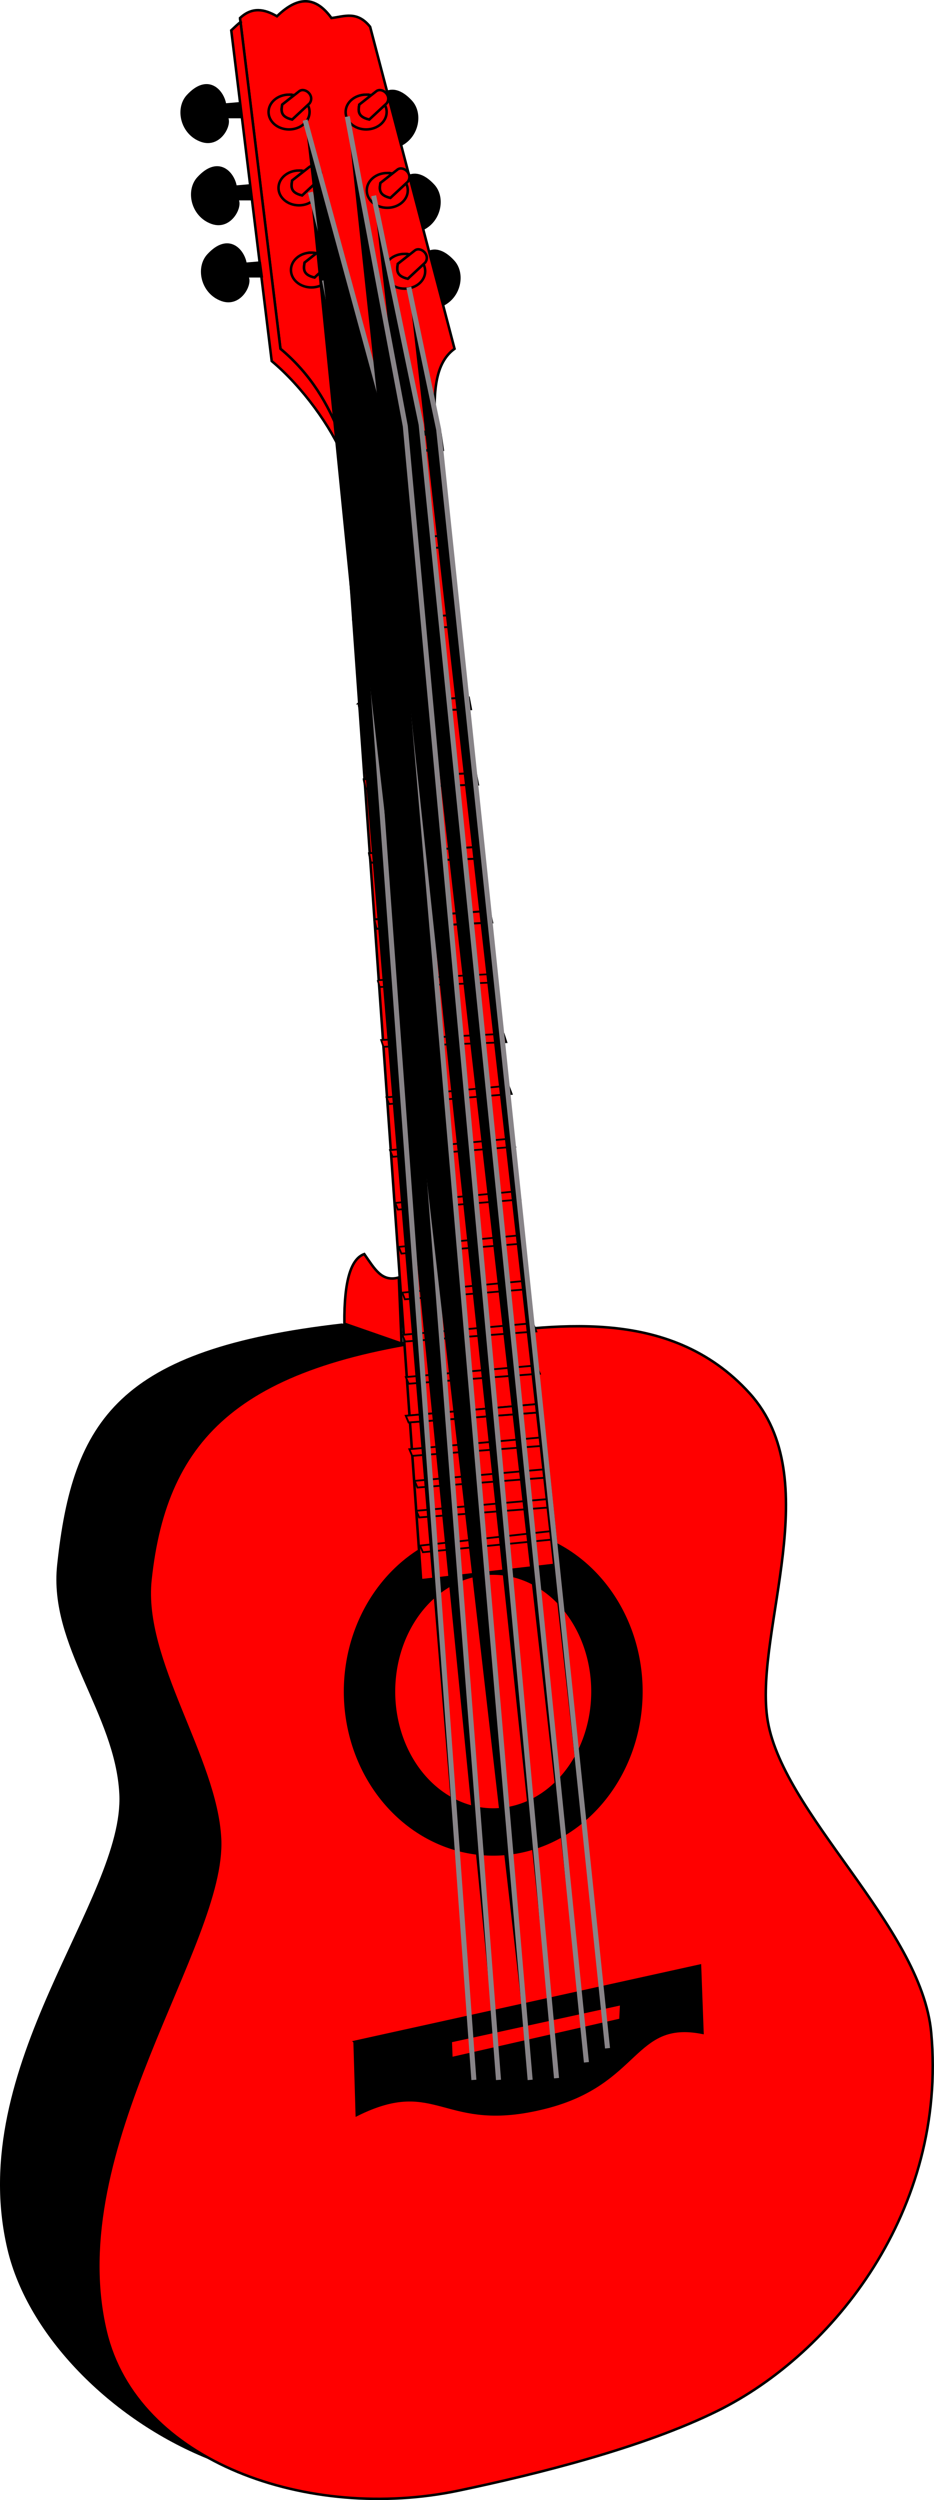 <?xml version="1.0"?><svg width="370.802" height="992.014" xmlns="http://www.w3.org/2000/svg">
 <defs>
  <linearGradient id="linearGradient3462">
   <stop stop-color="#1a1a1a" id="stop3464" offset="0"/>
   <stop stop-color="#1b1d1b" id="stop3466" offset="1"/>
  </linearGradient>
 </defs>
 <g>
  <title>Layer 1</title>
  <path fill="#000000" fill-rule="evenodd" stroke="#000000" stroke-miterlimit="4" id="path2677" d="m135.721,525.631c-88.234,10.157 -106.426,37.829 -112.539,95.354c-3.405,32.045 23.067,58.659 24.688,90.844c2.113,41.971 -61.652,107.79 -44.406,180.656c8.038,33.961 40.81,67.148 79.125,82.656c-20.264,-11.262 -35.431,-28.15 -40.625,-50.094c-17.245,-72.866 47.52,-153.498 45.406,-195.469c-1.621,-32.185 -31.062,-70.611 -27.656,-102.656c6.113,-57.525 35.606,-81.247 100.944,-93.707c-11.938,-4.387 -12.704,-3.569 -24.936,-7.584z"/>
  <path fill="#ff0000" fill-rule="evenodd" stroke="#000000" stroke-miterlimit="4" id="path2675" d="m184.107,530.17c-88.234,10.157 -118.275,39.222 -124.388,96.746c-3.405,32.045 26.021,70.484 27.642,102.669c2.113,41.971 -62.657,122.601 -45.412,195.467c12.318,52.048 80.756,75.669 140.183,63.181c31.381,-6.595 73.109,-17.004 102.669,-31.591c46.192,-22.793 91.247,-79.863 84.9,-150.055c-3.837,-42.435 -60.186,-87.673 -65.156,-125.375c-4.617,-35.031 23.622,-94.597 -6.91,-128.337c-32.244,-35.631 -79.983,-26.567 -113.529,-22.706z"/>
  <path fill="#ff0000" fill-rule="evenodd" stroke="#000000" stroke-miterlimit="4" id="path2688" d="m135.082,172.598c-4.921,-12.149 -11.425,-23.903 -23.734,-34.205l-16.055,-131.235c4.886,-4.571 9.773,-3.525 14.659,-0.698c9.274,-9.039 16.08,-6.974 21.64,0.698c5.119,-0.639 10.238,-2.94 15.357,3.49l33.507,127.745c-8.535,6.156 -8.256,19.363 -7.679,32.809l-37.695,1.396z"/>
  <path fill="#ff0000" fill-rule="evenodd" stroke="#000000" stroke-miterlimit="4" id="path2710" d="m95.494,8.735c-1.041,0.819 -2.194,1.915 -3.688,3.312l16.062,131.219c12.309,10.302 23.704,26.257 28.625,38.406l-1.406,-9.062c-4.921,-12.149 -11.441,-23.917 -23.75,-34.219l-15.844,-129.656z"/>
  <path fill="#ff0000" fill-rule="evenodd" stroke="#000000" stroke-miterlimit="4" id="path2713" d="m159.427,533.132l-22.706,-7.898c-0.165,-17.608 2.802,-25.816 7.898,-27.642c4.166,5.931 6.917,11.218 13.701,9.294l1.107,26.246z"/>
  <path fill="#000000" fill-rule="evenodd" stroke="#000000" stroke-miterlimit="4" id="path2715" d="m140.789,810.188l0.867,28.978c32.306,-16.08 34.165,7.439 75.028,-2.962c37.449,-9.531 34.475,-35.084 62.194,-29.616l-0.987,-26.655l-137.102,30.254z"/>
  <path fill="#ff0000" fill-rule="evenodd" stroke="#000000" stroke-miterlimit="4" id="path2717" d="m178.939,809.906l0.26,6.801l67.13,-15.282l0.303,-6.275l-67.693,14.757z"/>
  <path fill="#000000" stroke="#000000" stroke-width="0.715" stroke-miterlimit="4" id="path3306" d="m253.784,683.013a57.97,63.672 0 1 1 -115.941,-23.65a57.97,63.672 0 1 1 115.941,23.65z"/>
  <path fill="#000000" stroke="#000000" stroke-width="0.795" stroke-miterlimit="4" d="m247.156,682.006a51.342,58.251 0 1 1 -102.684,-21.636a51.342,58.251 0 1 1 102.684,21.636z" id="path3304"/>
  <path fill="#000000" stroke="#000000" stroke-width="0.89" stroke-miterlimit="4" id="path3302" d="m241.864,680.808a46.05,51.798 0 1 1 -92.101,-19.239a46.05,51.798 0 1 1 92.101,19.239z"/>
  <path fill="#ff0000" fill-rule="evenodd" stroke="#000000" stroke-miterlimit="4" id="path2686" d="m167.193,627.036l54.449,-6.294l-47.468,-448.841l-39.091,0.698l32.111,454.437z"/>
  <path fill="#ff0000" stroke="#000000" stroke-width="1.029" stroke-miterlimit="4" d="m234.572,679.738a38.758,46.04 0 1 1 -77.517,-17.1a38.758,46.04 0 1 1 77.517,17.1z" id="path2723"/>
  <g fill="#ffffff" id="g3319">
   <path fill="#ff0000" stroke="#000000" stroke-miterlimit="4" d="m114.744,37.548c-4.496,0 -8.125,3.092 -8.125,6.906c0,3.815 3.629,6.906 8.125,6.906c4.496,0 8.156,-3.092 8.156,-6.906c0,-1.002 -0.235,-1.953 -0.688,-2.812l-6.219,5.781c-4.748,-1.117 -4.358,-3.505 -3.969,-5.906l4.75,-3.75c-0.645,-0.14 -1.335,-0.219 -2.031,-0.219z" id="path3310"/>
   <path fill="#ff0000" fill-rule="evenodd" stroke="#000000" stroke-width="1px" d="m112.041,41.503c-0.389,2.401 -0.799,4.807 3.949,5.923l6.91,-6.417c2.147,-2.939 -1.554,-6.362 -3.949,-4.936l-6.91,5.43z" id="path3312"/>
  </g>
  <g fill="#ffffff" id="g3323">
   <path fill="#ff0000" stroke="#000000" stroke-miterlimit="4" id="path3325" d="m118.693,67.658c-4.496,0 -8.125,3.092 -8.125,6.906c0,3.815 3.629,6.906 8.125,6.906c4.496,0 8.156,-3.092 8.156,-6.906c0,-1.002 -0.235,-1.953 -0.688,-2.812l-6.219,5.781c-4.748,-1.117 -4.358,-3.505 -3.969,-5.906l4.75,-3.75c-0.645,-0.14 -1.335,-0.219 -2.031,-0.219z"/>
   <path fill="#ff0000" fill-rule="evenodd" stroke="#000000" stroke-width="1px" id="path3327" d="m115.989,71.613c-0.389,2.401 -0.799,4.807 3.949,5.923l6.91,-6.417c2.147,-2.939 -1.554,-6.362 -3.949,-4.936l-6.91,5.43z"/>
  </g>
  <g fill="#ffffff" id="g3329">
   <path fill="#ff0000" stroke="#000000" stroke-miterlimit="4" d="m123.629,100.235c-4.496,0 -8.125,3.092 -8.125,6.906c0,3.815 3.629,6.906 8.125,6.906c4.496,0 8.156,-3.092 8.156,-6.906c0,-1.002 -0.235,-1.953 -0.688,-2.813l-6.219,5.781c-4.748,-1.117 -4.358,-3.505 -3.969,-5.906l4.75,-3.75c-0.645,-0.14 -1.335,-0.219 -2.031,-0.219z" id="path3331"/>
   <path fill="#ff0000" fill-rule="evenodd" stroke="#000000" stroke-width="1px" d="m120.925,104.191c-0.389,2.401 -0.799,4.807 3.949,5.923l6.91,-6.417c2.147,-2.939 -1.554,-6.362 -3.949,-4.936l-6.91,5.43z" id="path3333"/>
  </g>
  <g fill="#ffffff" id="g3335">
   <path fill="#ff0000" stroke="#000000" stroke-miterlimit="4" id="path3337" d="m160.649,100.729c-4.496,0 -8.125,3.092 -8.125,6.906c0,3.815 3.629,6.906 8.125,6.906c4.496,0 8.156,-3.092 8.156,-6.906c0,-1.002 -0.235,-1.953 -0.688,-2.812l-6.219,5.781c-4.748,-1.117 -4.358,-3.505 -3.969,-5.906l4.75,-3.75c-0.645,-0.14 -1.335,-0.219 -2.031,-0.219z"/>
   <path fill="#ff0000" fill-rule="evenodd" stroke="#000000" stroke-width="1px" id="path3339" d="m157.946,104.684c-0.389,2.401 -0.799,4.807 3.949,5.923l6.91,-6.417c2.147,-2.939 -1.554,-6.362 -3.949,-4.936l-6.91,5.43z"/>
  </g>
  <g fill="#ffffff" id="g3341">
   <path fill="#ff0000" stroke="#000000" stroke-miterlimit="4" d="m153.738,68.645c-4.496,0 -8.125,3.092 -8.125,6.906c0,3.815 3.629,6.906 8.125,6.906c4.496,0 8.156,-3.092 8.156,-6.906c0,-1.002 -0.235,-1.953 -0.688,-2.812l-6.219,5.781c-4.748,-1.117 -4.358,-3.505 -3.969,-5.906l4.75,-3.75c-0.645,-0.14 -1.335,-0.219 -2.031,-0.219z" id="path3343"/>
   <path fill="#ff0000" fill-rule="evenodd" stroke="#000000" stroke-width="1px" d="m151.035,72.6c-0.389,2.401 -0.799,4.807 3.949,5.923l6.91,-6.417c2.147,-2.939 -1.554,-6.362 -3.949,-4.936l-6.91,5.43z" id="path3345"/>
  </g>
  <g fill="#ffffff" id="g3347">
   <path fill="#ff0000" stroke="#000000" stroke-miterlimit="4" id="path3349" d="m145.347,37.548c-4.496,0 -8.125,3.092 -8.125,6.906c0,3.815 3.629,6.906 8.125,6.906c4.496,0 8.156,-3.092 8.156,-6.906c0,-1.002 -0.235,-1.953 -0.688,-2.812l-6.219,5.781c-4.748,-1.117 -4.358,-3.505 -3.969,-5.906l4.75,-3.75c-0.645,-0.14 -1.335,-0.219 -2.031,-0.219z"/>
   <path fill="#ff0000" fill-rule="evenodd" stroke="#000000" stroke-width="1px" id="path3351" d="m142.644,41.503c-0.389,2.401 -0.799,4.807 3.949,5.923l6.91,-6.417c2.147,-2.939 -1.554,-6.362 -3.949,-4.936l-6.91,5.43z"/>
  </g>
  <path fill="#000000" fill-rule="evenodd" stroke="#000000" stroke-width="1px" id="path3353" d="m95.011,41.01l-5.676,0.494c-0.843,-5.417 -6.789,-12.172 -14.808,-3.455c-4.6,5 -2.48,14.966 5.43,17.77c7.592,2.691 12.101,-7.15 9.872,-9.378l5.923,0l-0.74,-5.43z"/>
  <path fill="#000000" fill-rule="evenodd" stroke="#000000" stroke-width="1px" d="m99.207,73.587l-5.676,0.494c-0.843,-5.417 -6.789,-12.172 -14.808,-3.455c-4.6,5 -2.48,14.966 5.43,17.77c7.592,2.691 12.101,-7.15 9.872,-9.378l5.923,0l-0.74,-5.43z" id="path3355"/>
  <path fill="#000000" fill-rule="evenodd" stroke="#000000" stroke-width="1px" id="path3357" d="m103.156,104.191l-5.676,0.494c-0.843,-5.417 -6.789,-12.172 -14.808,-3.455c-4.6,5 -2.48,14.966 5.43,17.77c7.592,2.691 12.101,-7.15 9.872,-9.378l5.923,0l-0.74,-5.43z"/>
  <path fill="#000000" fill-rule="evenodd" stroke="#000000" stroke-width="1px" id="path3359" d="m155.775,36.079c-0.727,-0.008 -1.393,0.146 -2.031,0.375l5.469,20.938c6.701,-3.438 8.273,-12.446 3.969,-17.125c-2.756,-2.996 -5.263,-4.165 -7.406,-4.188z"/>
  <path fill="#000000" fill-rule="evenodd" stroke="#000000" stroke-width="1px" d="m164.66,69.397c-0.727,-0.008 -1.393,0.146 -2.031,0.375l5.469,20.938c6.701,-3.438 8.273,-12.446 3.969,-17.125c-2.756,-2.996 -5.263,-4.165 -7.406,-4.187z" id="path3364"/>
  <path fill="#000000" fill-rule="evenodd" stroke="#000000" stroke-width="1px" id="path3366" d="m172.558,99.507c-0.727,-0.008 -1.393,0.146 -2.031,0.375l5.469,20.938c6.701,-3.438 8.273,-12.446 3.969,-17.125c-2.756,-2.996 -5.263,-4.165 -7.406,-4.188z"/>
  <path fill="#ff0000" fill-rule="evenodd" stroke="#000000" stroke-miterlimit="4" d="m134.696,173.311l0.756,6.763l40.332,-1.611l-0.906,-6.274l-40.181,1.122z" id="path3398"/>
  <path fill="#ff0000" fill-rule="evenodd" stroke="#000000" stroke-width="0.752" stroke-miterlimit="4" id="path3400" d="m138.082,214.962l0.714,3.786l40.571,-1.661l-0.855,-4.678l-40.431,2.554z"/>
  <path fill="#ff0000" fill-rule="evenodd" stroke="#000000" stroke-width="0.752" stroke-miterlimit="4" d="m140.183,246.16l0.675,3.793l40.587,-1.239l-0.806,-4.687l-40.455,2.133z" id="path3402"/>
  <path fill="#ff0000" fill-rule="evenodd" stroke="#000000" stroke-width="0.78" stroke-miterlimit="4" id="path3404" d="m142.29,279.091l0.737,3.768l43.993,-1.462l-0.88,-4.656l-43.85,2.35z"/>
  <path fill="#ff0000" fill-rule="evenodd" stroke="#000000" stroke-width="0.786" stroke-miterlimit="4" d="m144.384,309.212l0.762,3.76l44.669,-1.666l-0.911,-4.647l-44.52,2.552z" id="path3406"/>
  <path fill="#ff0000" fill-rule="evenodd" stroke="#000000" stroke-width="0.786" stroke-miterlimit="4" id="path3408" d="m146.478,338.531l0.762,3.76l44.669,-1.666l-0.911,-4.647l-44.52,2.552z"/>
  <path fill="#ff0000" fill-rule="evenodd" stroke="#000000" stroke-width="0.797" stroke-miterlimit="4" d="m148.572,364.804l0.85,3.737l45.995,-2.534l-1.018,-4.618l-45.827,3.416z" id="path3410"/>
  <path fill="#ff0000" fill-rule="evenodd" stroke="#000000" stroke-width="0.679" stroke-miterlimit="4" id="path3414" d="m149.909,388.931l0.852,2.704l46.111,-1.834l-1.021,-3.342l-45.942,2.472z"/>
  <path fill="#ff0000" fill-rule="evenodd" stroke="#000000" stroke-width="0.697" stroke-miterlimit="4" d="m151.314,412.666l0.902,2.695l48.835,-1.828l-1.081,-3.33l-48.656,2.463z" id="path3416"/>
  <path fill="#ff0000" fill-rule="evenodd" stroke="#000000" stroke-width="0.698" stroke-miterlimit="4" id="path3418" d="m153.43,435.418l1.037,2.654l48.688,-4.012l-1.248,-3.282l-48.477,4.64z"/>
  <path fill="#ff0000" fill-rule="evenodd" stroke="#000000" stroke-width="0.698" stroke-miterlimit="4" d="m154.826,456.36l1.037,2.654l48.688,-4.012l-1.248,-3.282l-48.477,4.64z" id="path3420"/>
  <path fill="#ff0000" fill-rule="evenodd" stroke="#000000" stroke-width="0.698" stroke-miterlimit="4" id="path3422" d="m156.92,477.302l1.037,2.654l48.688,-4.012l-1.248,-3.282l-48.477,4.64z"/>
  <path fill="#ff0000" fill-rule="evenodd" stroke="#000000" stroke-width="0.698" stroke-miterlimit="4" d="m158.316,494.753l1.037,2.654l48.688,-4.012l-1.248,-3.282l-48.477,4.64z" id="path3424"/>
  <path fill="#ff0000" fill-rule="evenodd" stroke="#000000" stroke-width="0.698" stroke-miterlimit="4" id="path3426" d="m159.712,512.903l1.037,2.654l48.688,-4.012l-1.248,-3.282l-48.477,4.64z"/>
  <path fill="#ff0000" fill-rule="evenodd" stroke="#000000" stroke-width="0.72" stroke-miterlimit="4" d="m159.724,529.653l1.109,2.646l52.083,-4l-1.335,-3.271l-51.857,4.625z" id="path3428"/>
  <path fill="#ff0000" fill-rule="evenodd" stroke="#000000" stroke-width="0.72" stroke-miterlimit="4" id="path3430" d="m161.12,546.407l1.109,2.646l52.083,-4l-1.335,-3.271l-51.857,4.625z"/>
  <path fill="#ff0000" fill-rule="evenodd" stroke="#000000" stroke-width="0.72" stroke-miterlimit="4" d="m161.12,561.764l1.109,2.646l52.083,-4l-1.335,-3.271l-51.857,4.625z" id="path3432"/>
  <path fill="#ff0000" fill-rule="evenodd" stroke="#000000" stroke-width="0.72" stroke-miterlimit="4" id="path3434" d="m161.12,561.764l1.109,2.646l52.083,-4l-1.335,-3.271l-51.857,4.625z"/>
  <path fill="#ff0000" fill-rule="evenodd" stroke="#000000" stroke-width="0.72" stroke-miterlimit="4" d="m162.516,575.027l1.109,2.646l52.083,-4l-1.335,-3.271l-51.857,4.625z" id="path3436"/>
  <path fill="#ff0000" fill-rule="evenodd" stroke="#000000" stroke-width="0.72" stroke-miterlimit="4" id="path3438" d="m164.61,587.592l1.109,2.646l52.083,-4l-1.335,-3.271l-51.857,4.625z"/>
  <path fill="#ff0000" fill-rule="evenodd" stroke="#000000" stroke-width="0.72" stroke-miterlimit="4" d="m165.308,599.459l1.109,2.646l52.083,-4l-1.335,-3.271l-51.857,4.625z" id="path3440"/>
  <path fill="#ff0000" fill-rule="evenodd" stroke="#000000" stroke-width="0.72" stroke-miterlimit="4" id="path3442" d="m166.731,613.28l1.165,2.622l51.987,-5.091l-1.403,-3.243l-51.749,5.712z"/>
  <g stroke="#888488" stroke-width="2" stroke-miterlimit="4" id="g3470">
   <path fill="#000000" fill-rule="evenodd" stroke="#888488" stroke-width="2" stroke-miterlimit="4" d="m197.908,825.285l-50.26,-654.781l-24.432,-94.238" id="path3372"/>
   <path fill="#000000" fill-rule="evenodd" stroke="#888488" stroke-width="2" stroke-miterlimit="4" d="m188.135,825.285l-47.468,-654.781l-11.867,-59.335" id="path3368"/>
   <path fill="#000000" fill-rule="evenodd" stroke="#888488" stroke-width="2" stroke-miterlimit="4" id="path3378" d="m241.187,812.72l-67.014,-642.216l-11.867,-56.543"/>
   <path fill="#000000" fill-rule="evenodd" stroke="#888488" stroke-width="2" stroke-miterlimit="4" id="path3374" d="m210.473,825.285l-55.845,-654.781l-33.507,-122.859"/>
   <path fill="#000000" fill-rule="evenodd" stroke="#888488" stroke-width="2" stroke-miterlimit="4" d="m232.811,818.304l-65.618,-649.894l-18.848,-90.748" id="path3376"/>
   <path fill="#000000" fill-rule="evenodd" stroke="#888488" stroke-width="2" stroke-miterlimit="4" id="path3370" d="m220.944,824.587l-60.033,-655.479l-23.036,-122.859"/>
  </g>
 </g>
</svg>